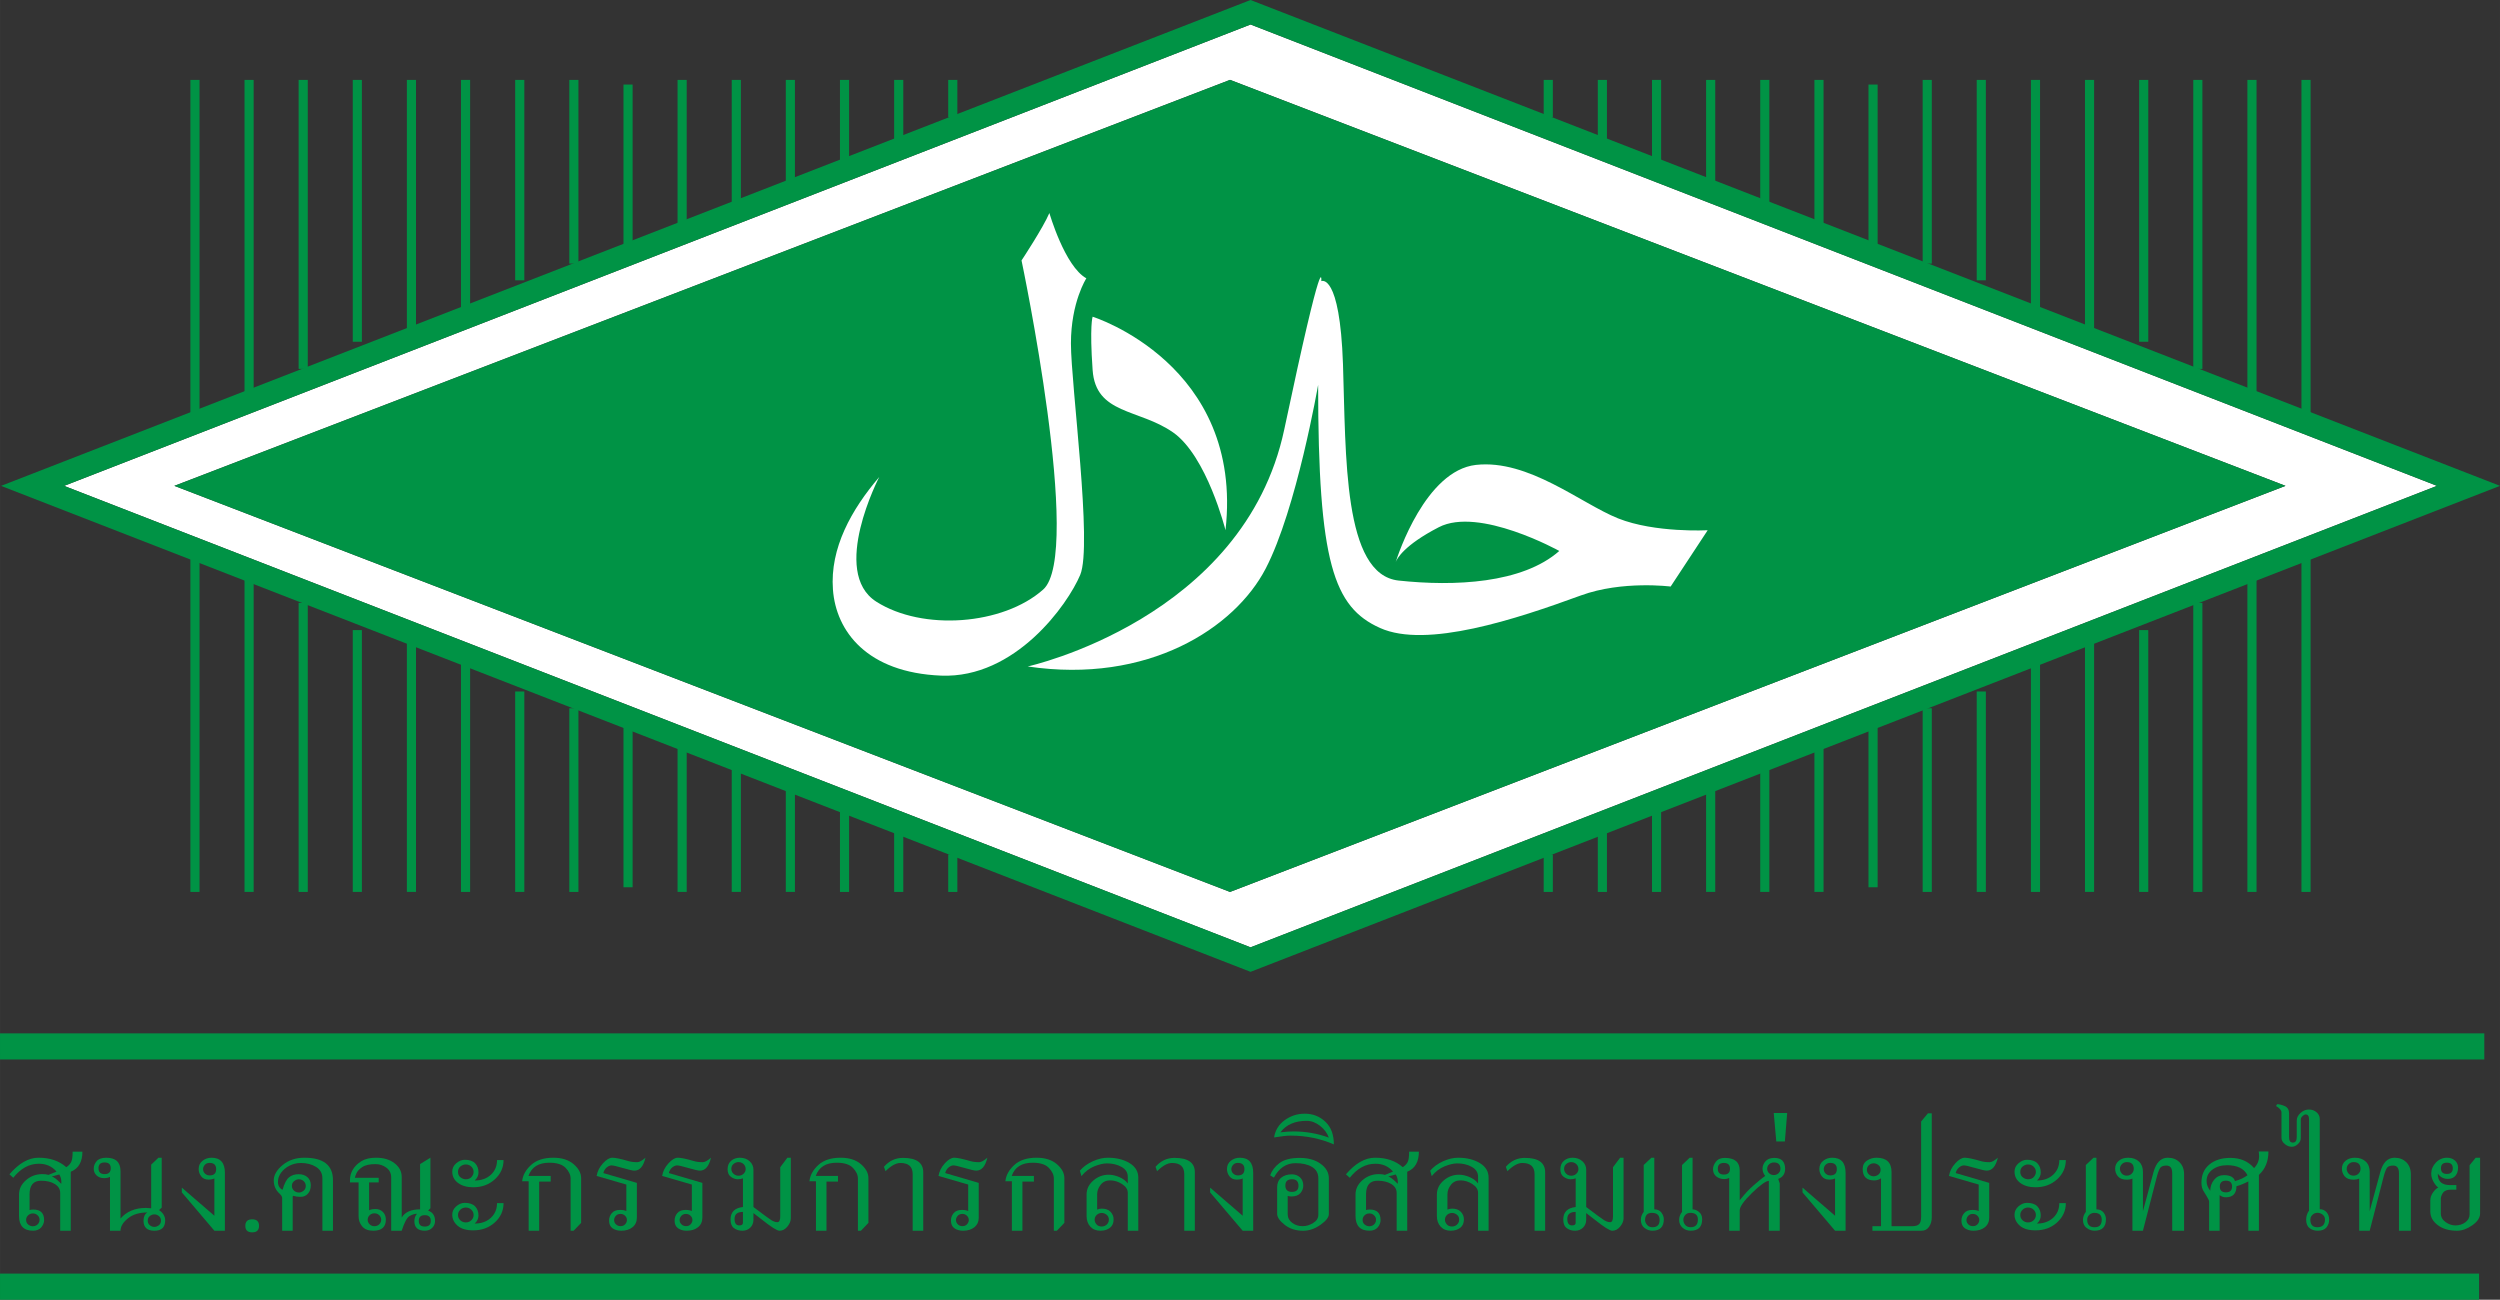 <svg xmlns:xlink="http://www.w3.org/1999/xlink" xmlns="http://www.w3.org/2000/svg" id="Layer_2" data-name="Layer 2" width="1500" height="779.84" viewBox="0 0 240 124.775"><rect x="0" y="0" width="240" height="124.775" fill="#333333" stroke="none"/><SCRIPT xmlns="" id="allow-copy_script"/>
  <g id="Layer_1-2" data-name="Layer 1">
    <g>
      <rect x="18.277" y="7.672" width=".877" height="32.032" fill="#009345"/>
      <rect x="23.473" y="7.672" width=".877" height="29.95" fill="#009345"/>
      <rect x="28.668" y="7.672" width=".877" height="27.742" fill="#009345"/>
      <rect x="33.864" y="7.672" width=".877" height="25.134" fill="#009345"/>
      <rect x="39.06" y="7.672" width=".877" height="23.939" fill="#009345"/>
      <rect x="44.255" y="7.672" width=".877" height="21.929" fill="#009345"/>
      <rect x="80.637" y="7.672" width=".877" height="8.48" fill="#009345"/>
      <rect x="85.839" y="7.672" width=".877" height="6.46" fill="#009345"/>
      <rect x="91.029" y="7.672" width=".877" height="3.595" fill="#009345"/>
      <rect x="75.436" y="7.672" width=".877" height="9.786" fill="#009345"/>
      <rect x="49.457" y="7.672" width=".877" height="19.239" fill="#009345"/>
      <rect x="54.653" y="7.672" width=".877" height="17.633" fill="#009345"/>
      <rect x="59.854" y="8.117" width=".877" height="15.611" fill="#009345"/>
      <rect x="65.045" y="7.672" width=".877" height="13.909" fill="#009345"/>
      <rect x="70.246" y="7.672" width=".877" height="11.902" fill="#009345"/>
    </g>
    <g>
      <rect x="220.94" y="53.59" width=".877" height="32.035" fill="#009345"/>
      <rect x="215.75" y="55.673" width=".877" height="29.951" fill="#009345"/>
      <rect x="210.554" y="57.877" width=".877" height="27.748" fill="#009345"/>
      <rect x="205.358" y="60.49" width=".877" height="25.134" fill="#009345"/>
      <rect x="200.157" y="61.683" width=".877" height="23.941" fill="#009345"/>
      <rect x="194.967" y="63.693" width=".877" height="21.932" fill="#009345"/>
      <rect x="158.592" y="77.146" width=".877" height="8.479" fill="#009345"/>
      <rect x="153.389" y="79.162" width=".877" height="6.463" fill="#009345"/>
      <rect x="148.194" y="82.027" width=".877" height="3.598" fill="#009345"/>
      <rect x="163.787" y="75.836" width=".877" height="9.788" fill="#009345"/>
      <rect x="189.765" y="66.382" width=".877" height="19.242" fill="#009345"/>
      <rect x="184.575" y="67.993" width=".877" height="17.632" fill="#009345"/>
      <rect x="179.374" y="69.565" width=".877" height="15.612" fill="#009345"/>
      <rect x="174.184" y="71.712" width=".877" height="13.912" fill="#009345"/>
      <rect x="168.982" y="73.715" width=".877" height="11.909" fill="#009345"/>
    </g>
    <g>
      <rect x="18.277" y="53.59" width=".877" height="32.035" fill="#009345"/>
      <rect x="23.473" y="55.673" width=".877" height="29.951" fill="#009345"/>
      <rect x="28.668" y="57.877" width=".877" height="27.748" fill="#009345"/>
      <rect x="33.864" y="60.49" width=".877" height="25.134" fill="#009345"/>
      <rect x="39.06" y="61.683" width=".877" height="23.941" fill="#009345"/>
      <rect x="44.255" y="63.693" width=".877" height="21.932" fill="#009345"/>
      <rect x="80.637" y="77.146" width=".877" height="8.479" fill="#009345"/>
      <rect x="85.839" y="79.162" width=".877" height="6.463" fill="#009345"/>
      <rect x="91.029" y="82.027" width=".877" height="3.598" fill="#009345"/>
      <rect x="75.436" y="75.836" width=".877" height="9.788" fill="#009345"/>
      <rect x="49.457" y="66.382" width=".877" height="19.242" fill="#009345"/>
      <rect x="54.653" y="67.993" width=".877" height="17.632" fill="#009345"/>
      <rect x="59.854" y="69.565" width=".877" height="15.612" fill="#009345"/>
      <rect x="65.045" y="71.712" width=".877" height="13.912" fill="#009345"/>
      <rect x="70.246" y="73.715" width=".877" height="11.909" fill="#009345"/>
    </g>
    <g>
      <rect x="220.94" y="7.672" width=".877" height="32.032" fill="#009345"/>
      <rect x="215.75" y="7.672" width=".877" height="29.95" fill="#009345"/>
      <rect x="210.554" y="7.672" width=".877" height="27.742" fill="#009345"/>
      <rect x="205.358" y="7.672" width=".877" height="25.134" fill="#009345"/>
      <rect x="200.157" y="7.672" width=".877" height="23.939" fill="#009345"/>
      <rect x="194.967" y="7.672" width=".877" height="21.929" fill="#009345"/>
      <rect x="158.592" y="7.672" width=".877" height="8.48" fill="#009345"/>
      <rect x="153.389" y="7.672" width=".877" height="6.46" fill="#009345"/>
      <rect x="148.194" y="7.672" width=".877" height="3.595" fill="#009345"/>
      <rect x="163.787" y="7.672" width=".877" height="9.786" fill="#009345"/>
      <rect x="189.765" y="7.672" width=".877" height="19.239" fill="#009345"/>
      <rect x="184.575" y="7.672" width=".877" height="17.633" fill="#009345"/>
      <rect x="179.374" y="8.117" width=".877" height="15.611" fill="#009345"/>
      <rect x="174.184" y="7.672" width=".877" height="13.909" fill="#009345"/>
      <rect x="168.982" y="7.672" width=".877" height="11.902" fill="#009345"/>
    </g>
    <g>
      <path d="M120.052,2.351L6.146,46.645l113.906,44.3,113.901-44.303L120.052,2.351ZM118.081,85.625L16.739,46.642,118.081,7.668l101.326,38.974-101.326,38.983Z" fill="#fff"/>
      <path d="M120.449.154l-.397-.154L.099,46.645l119.953,46.652,119.948-46.655L120.449.154ZM6.146,46.645L120.052,2.351l113.901,44.291-113.901,44.303L6.146,46.645Z" fill="#009345"/>
      <polygon points="118.081 7.668 16.739 46.642 118.081 85.625 219.408 46.642 118.081 7.668" fill="#009345"/>
    </g>
    <g>
      <path d="M7.91,110.56c0,.984-.372,1.627-1.118,1.929v5.66h-1.014v-3.628c0-.356-.172-.641-.516-.854-.344-.212-.785-.318-1.32-.318-.736,0-1.105.437-1.105,1.313v1.506c.087-.034.204-.052.35-.052.697,0,1.046.338,1.046,1.014,0,.251-.092.484-.274.697-.183.214-.446.321-.79.321-.895,0-1.343-.473-1.343-1.421v-2.048c0-.533.223-.994.669-1.382.446-.387.969-.582,1.571-.582.237,0,.433.025.588.073l.772-.316c-.431-.503-.995-.753-1.693-.753-.931,0-1.751.449-2.46,1.347l-.368-.333c.912-1.062,1.843-1.592,2.792-1.592,1.098,0,1.987.304,2.667.911.209-.134.364-.297.462-.488.099-.191.148-.526.148-1.005h.934ZM3.799,117.105c0-.168-.063-.313-.189-.434-.126-.122-.278-.182-.458-.182-.12,0-.228.028-.326.083-.097.056-.175.13-.233.223-.058.093-.088.196-.088.31,0,.195.069.345.206.454.138.109.284.163.44.163.11,0,.213-.024.307-.071.094-.046.174-.118.24-.214.066-.096.099-.206.099-.332ZM5.688,112.75l-.718.193c.176.046.431.23.763.556l.139.145c.012-.014.018-.067.018-.159,0-.279-.067-.525-.202-.736Z" fill="#009345"/>
      <path d="M14.146,116.396c-.775,0-1.399.191-1.87.573-.471.382-.707.776-.707,1.181h-1.01v-5.168c-.155.08-.346.12-.57.12-.29,0-.528-.086-.714-.258-.186-.171-.278-.389-.278-.653,0-.26.093-.499.28-.719.187-.22.498-.329.932-.329.907,0,1.36.432,1.36,1.296v4.54c.584-.679,1.399-1.018,2.446-1.018.111,0,.277.011.498.034v-4.189l.696-.663h.315v4.782l-.256.244c.392.271.588.602.588.993,0,.659-.344.988-1.032.988-.697,0-1.046-.318-1.046-.954,0-.385.123-.652.368-.8ZM10.631,112.152c0-.371-.196-.557-.588-.557s-.588.186-.588.557c0,.376.196.564.588.564s.588-.188.588-.564ZM15.453,117.183c0-.191-.068-.339-.202-.445-.135-.105-.28-.158-.435-.158-.153,0-.297.053-.431.158-.135.106-.202.254-.202.445,0,.188.067.336.202.442.135.105.278.158.431.158.152,0,.297-.053.433-.158.136-.106.204-.253.204-.442Z" fill="#009345"/>
      <path d="M21.589,118.15h-1.01l-3.124-3.679v-.457l3.124,2.699v-3.58c-.161.074-.351.11-.57.11-.299,0-.53-.103-.693-.312-.163-.208-.245-.445-.245-.71,0-.326.123-.587.37-.783.247-.196.535-.295.864-.295.856,0,1.284.484,1.284,1.455v5.553ZM20.75,112.241c0-.402-.209-.603-.629-.603-.198,0-.352.063-.462.192-.111.129-.166.266-.166.411,0,.114.028.216.085.306.057.09.132.161.227.215.094.053.2.079.316.079.419,0,.629-.2.629-.599Z" fill="#009345"/>
      <path d="M24.866,117.679c0,.42-.219.628-.655.628-.44,0-.66-.209-.66-.628,0-.416.22-.625.66-.625.437,0,.655.208.655.625Z" fill="#009345"/>
      <path d="M31.963,118.15h-1.014v-5.031c0-.482-.204-.847-.613-1.098-.409-.249-.89-.374-1.443-.374-.395,0-.762.087-1.1.258-.338.173-.608.397-.808.673-.201.275-.301.566-.301.874,0,.368.147.625.44.77.171-.598.378-.998.622-1.198.244-.2.551-.3.923-.3.344,0,.625.095.842.282.217.188.325.449.325.779,0,.334-.091.602-.274.807-.183.203-.417.305-.705.305-.155,0-.276-.007-.359-.021-.084-.014-.163-.032-.238-.051l-.081-.022c-.054-.008-.081.024-.081.094v3.252h-1.01v-3.136c0-.128-.087-.272-.26-.432-.365-.334-.547-.752-.547-1.257,0-.517.283-1.009.851-1.479.567-.469,1.264-.703,2.089-.703,1.829,0,2.743.718,2.743,2.152v4.855ZM29.355,113.846c0-.121-.03-.228-.09-.322-.06-.094-.139-.169-.238-.227-.099-.057-.211-.086-.337-.086-.156,0-.306.058-.451.172-.145.114-.218.268-.218.463,0,.108.025.208.076.301.051.093.129.172.234.237.105.067.225.099.359.099.159,0,.309-.057.451-.169.142-.112.213-.269.213-.468Z" fill="#009345"/>
      <path d="M40.031,116.52c-.21,0-.443.071-.7.214-.258.142-.513.614-.768,1.416h-1.01v-5.116c0-.4-.155-.713-.464-.939-.31-.228-.658-.34-1.044-.34-.569,0-.994.096-1.277.291-.282.194-.469.396-.559.607-.09.211-.135.349-.135.414h2.28v.442h-.92v2.677c.155-.079.365-.119.629-.119.278,0,.511.095.698.284.187.19.28.435.28.734,0,.71-.401,1.065-1.203,1.065-.476,0-.831-.137-1.064-.411-.233-.274-.35-.598-.35-.975v-3.256h-.826v-.249c0-.339.092-.666.276-.98.184-.314.456-.582.817-.804.36-.223.83-.334,1.407-.334.73,0,1.323.178,1.78.533s.685.791.685,1.307v3.906c.311-.526.899-.788,1.764-.788v-4.346l.992-.612v4.852l-.22.227c.443.154.664.487.664,1,0,.254-.09.472-.272.655-.181.182-.416.273-.707.273-.67,0-1.005-.305-1.005-.915,0-.288.084-.526.252-.714ZM36.597,117.097c0-.117-.029-.221-.088-.314-.059-.093-.136-.166-.233-.223s-.207-.084-.33-.084c-.123,0-.233.028-.33.084s-.175.13-.233.223c-.058.093-.088.197-.088.314,0,.117.029.223.088.315.059.093.136.167.233.223.097.055.207.083.33.083.123,0,.233-.028.33-.083.097-.056.175-.13.233-.223.058-.093.088-.198.088-.315ZM41.355,117.204c0-.365-.193-.548-.579-.548-.383,0-.575.182-.575.548s.191.547.575.547c.386,0,.579-.182.579-.547Z" fill="#009345"/>
      <path d="M48.34,111.365c0,.725-.279,1.341-.837,1.85-.558.509-1.249.763-2.072.763-.596,0-1.08-.137-1.454-.41-.374-.273-.561-.638-.561-1.092,0-.322.131-.592.393-.81.262-.218.529-.327.802-.327.452,0,.785.113,1.001.34.215.226.323.517.323.871,0,.301-.123.562-.368.778.637,0,1.155-.183,1.553-.549.398-.367.597-.838.597-1.414h.624ZM48.34,115.501c0,.725-.278,1.341-.835,1.85-.557.509-1.248.764-2.074.764-.664,0-1.167-.149-1.506-.448-.34-.298-.509-.649-.509-1.054,0-.316.128-.586.386-.807.257-.221.526-.331.808-.331.452,0,.785.114,1.001.34.215.227.323.517.323.871,0,.302-.123.562-.368.778.434,0,.809-.082,1.127-.25.317-.167.567-.395.749-.687.183-.291.274-.633.274-1.027h.624ZM45.467,112.502c0-.137-.034-.258-.101-.364-.067-.106-.157-.19-.267-.255-.111-.064-.238-.096-.382-.096-.18,0-.349.063-.51.188-.16.125-.24.302-.24.531,0,.222.08.395.24.519.16.124.33.186.51.186.239,0,.424-.075.554-.226.13-.151.195-.313.195-.483ZM45.467,116.639c0-.196-.073-.364-.218-.505-.145-.14-.322-.21-.532-.21-.207,0-.383.071-.53.212-.147.142-.22.31-.22.507s.073.364.22.503c.147.138.323.208.53.208.209,0,.387-.07.532-.21.145-.139.218-.307.218-.505Z" fill="#009345"/>
      <path d="M55.788,117.396l-.718.753h-.292v-5.009c0-.351-.16-.692-.478-1.023-.319-.331-.838-.496-1.556-.496-1.048,0-1.718.424-2.011,1.27h2.132v.543h-1.104v4.715h-1.01v-4.748h-.624c.054-.565.336-1.083.846-1.554.51-.469,1.226-.705,2.148-.705.817,0,1.466.206,1.946.618.481.413.721.86.721,1.342v4.295Z" fill="#009345"/>
      <path d="M61.965,111.142c-.195.827-.549,1.24-1.064,1.24-.159,0-.527-.084-1.104-.252-.578-.168-.94-.252-1.086-.252-.147,0-.301.065-.463.195-.162.131-.271.31-.328.541l3.219.945v3.329c0,.387-.138.695-.413.922-.275.226-.64.34-1.095.34-.32,0-.594-.077-.82-.231-.226-.154-.339-.403-.339-.748,0-.266.086-.501.258-.708.172-.207.436-.31.792-.31.254,0,.456.035.606.107v-2.542l-2.85-.826c.069-.439.269-.841.599-1.204.331-.364.633-.546.909-.546.29,0,.802.107,1.535.321.234.071.521.108.862.108.191,0,.452-.144.781-.428ZM60.183,117.123c0-.16-.06-.298-.18-.414-.12-.115-.265-.173-.435-.173-.191,0-.342.062-.451.188-.109.125-.164.258-.164.398,0,.163.06.301.18.417.12.116.265.173.435.173.195,0,.346-.063.453-.188.108-.125.162-.259.162-.402Z" fill="#009345"/>
      <path d="M68.254,111.142c-.195.827-.549,1.24-1.064,1.24-.159,0-.527-.084-1.104-.252-.578-.168-.94-.252-1.086-.252-.147,0-.301.065-.463.195-.162.131-.271.31-.328.541l3.219.945v3.329c0,.387-.138.695-.413.922-.275.226-.64.34-1.095.34-.32,0-.594-.077-.82-.231-.226-.154-.339-.403-.339-.748,0-.266.086-.501.258-.708.172-.207.436-.31.792-.31.254,0,.456.035.606.107v-2.542l-2.85-.826c.069-.439.269-.841.599-1.204.331-.364.633-.546.909-.546.29,0,.802.107,1.535.321.233.071.521.108.862.108.191,0,.452-.144.781-.428ZM66.472,117.123c0-.16-.06-.298-.18-.414-.12-.115-.265-.173-.435-.173-.191,0-.342.062-.451.188-.109.125-.164.258-.164.398,0,.163.06.301.18.417.12.116.265.173.435.173.195,0,.346-.063.453-.188.108-.125.162-.259.162-.402Z" fill="#009345"/>
      <path d="M72.33,116.452v.645c0,.303-.1.554-.3.753-.201.2-.456.3-.768.3-.305,0-.57-.082-.795-.246-.224-.164-.336-.441-.336-.831,0-.711.396-1.11,1.19-1.198v-2.755c-.141.06-.307.09-.498.09-.215,0-.432-.077-.649-.23-.217-.152-.326-.397-.326-.733,0-.343.114-.612.341-.809.227-.196.505-.295.835-.295.377,0,.689.111.936.334.247.223.37.496.37.822v3.576c.94.713,1.513,1.134,1.72,1.262.206.129.4.193.579.193.182,0,.274-.188.274-.564v-4.711l.682-.911h.332v5.814c0,.262-.109.526-.326.794-.217.266-.471.4-.761.4-.227,0-.78-.348-1.657-1.044-.06-.054-.341-.272-.844-.653ZM71.585,112.22c0-.126-.032-.238-.094-.336-.063-.098-.145-.177-.247-.235-.102-.059-.218-.088-.35-.088-.165,0-.32.058-.467.173-.147.115-.22.277-.22.485,0,.123.032.232.094.329.063.096.145.175.247.235.102.06.217.089.346.089.191,0,.355-.063.489-.192.135-.129.202-.283.202-.462ZM71.321,117.396v-1.052c-.536,0-.804.223-.804.667,0,.42.151.629.453.629.233,0,.35-.082.35-.244Z" fill="#009345"/>
      <path d="M83.369,117.396l-.718.753h-.292v-5.009c0-.351-.159-.692-.478-1.023-.319-.331-.838-.496-1.556-.496-1.048,0-1.718.424-2.011,1.27h2.132v.543h-1.104v4.715h-1.01v-4.748h-.624c.054-.565.336-1.083.846-1.554.51-.469,1.226-.705,2.148-.705.817,0,1.466.206,1.946.618.481.413.721.86.721,1.342v4.295Z" fill="#009345"/>
      <path d="M88.63,118.15h-1.014v-5.434c0-.713-.392-1.07-1.176-1.07-.425,0-.902.264-1.432.791l-.148-.423c.494-.57,1.099-.856,1.818-.856,1.302,0,1.953.461,1.953,1.382v5.609Z" fill="#009345"/>
      <path d="M94.785,111.142c-.194.827-.549,1.24-1.064,1.24-.159,0-.527-.084-1.104-.252-.578-.168-.94-.252-1.086-.252-.147,0-.301.065-.463.195-.162.131-.271.31-.328.541l3.219.945v3.329c0,.387-.138.695-.413.922-.275.226-.64.34-1.095.34-.32,0-.594-.077-.82-.231-.226-.154-.339-.403-.339-.748,0-.266.086-.501.258-.708.172-.207.436-.31.792-.31.254,0,.456.035.606.107v-2.542l-2.85-.826c.069-.439.269-.841.599-1.204.331-.364.633-.546.909-.546.29,0,.802.107,1.535.321.234.071.521.108.862.108.191,0,.452-.144.781-.428ZM93.003,117.123c0-.16-.06-.298-.18-.414-.12-.115-.265-.173-.435-.173-.191,0-.342.062-.451.188-.109.125-.164.258-.164.398,0,.163.06.301.18.417.12.116.265.173.435.173.195,0,.346-.063.453-.188.108-.125.162-.259.162-.402Z" fill="#009345"/>
      <path d="M102.179,117.396l-.718.753h-.292v-5.009c0-.351-.16-.692-.478-1.023-.319-.331-.838-.496-1.556-.496-1.048,0-1.718.424-2.011,1.27h2.132v.543h-1.104v4.715h-1.01v-4.748h-.624c.054-.565.336-1.083.846-1.554.51-.469,1.226-.705,2.148-.705.817,0,1.466.206,1.947.618.48.413.72.86.72,1.342v4.295Z" fill="#009345"/>
      <path d="M109.276,118.15h-1.01v-3.644c0-.322-.184-.602-.552-.838-.368-.235-.748-.352-1.14-.352-.386,0-.691.142-.914.426-.223.284-.335.591-.335.922v1.454c.167-.06.314-.089.44-.089.374,0,.658.103.851.31.194.207.29.449.29.725,0,.356-.12.626-.359.81-.239.184-.543.276-.911.276-.401,0-.723-.131-.963-.392-.241-.26-.362-.604-.362-1.029v-2.048c0-.526.215-.974.644-1.347.43-.374.926-.561,1.488-.561.305,0,.633.072.986.217.351.145.631.352.837.62v-.645c0-.403-.2-.717-.599-.942s-.868-.338-1.407-.338c-.329,0-.728.093-1.197.278-.468.186-.883.501-1.246.946l-.148-.526c.332-.379.747-.681,1.246-.905.498-.223.978-.336,1.439-.336.814,0,1.504.169,2.071.509.568.34.851.806.851,1.399v5.1ZM106.452,117.093c0-.205-.073-.365-.22-.479-.146-.115-.302-.171-.467-.171-.129,0-.244.029-.345.088-.102.058-.184.136-.245.233-.061.096-.092.207-.092.329,0,.157.06.305.179.445.12.139.287.209.503.209.117,0,.225-.025.326-.077.1-.052.186-.127.256-.229.07-.102.105-.217.105-.349Z" fill="#009345"/>
      <path d="M114.704,118.15h-1.014v-5.434c0-.713-.393-1.07-1.177-1.07-.425,0-.902.264-1.432.791l-.148-.423c.494-.57,1.1-.856,1.819-.856,1.302,0,1.953.461,1.953,1.382v5.609Z" fill="#009345"/>
      <path d="M120.307,118.15h-1.01l-3.125-3.679v-.457l3.125,2.699v-3.58c-.162.074-.352.11-.57.11-.3,0-.531-.103-.694-.312-.163-.208-.244-.445-.244-.71,0-.326.123-.587.37-.783.247-.196.534-.295.864-.295.856,0,1.284.484,1.284,1.455v5.553ZM119.466,112.241c0-.402-.209-.603-.628-.603-.197,0-.351.063-.463.192-.11.129-.166.266-.166.411,0,.114.028.216.085.306.057.09.132.161.227.215.094.053.2.079.316.079.419,0,.628-.2.628-.599Z" fill="#009345"/>
      <path d="M123.619,114.804v1.767c0,.328.142.601.424.817.283.216.62.325,1.013.325.338,0,.674-.102,1.006-.304.332-.202.498-.463.498-.782v-3.509c0-.484-.201-.849-.604-1.091-.402-.243-.931-.364-1.587-.364-.886,0-1.577.463-2.075,1.387l-.358-.218c.17-.468.473-.864.908-1.187.435-.323,1.08-.486,1.933-.486.817,0,1.487.19,2.009.57.522.379.783.838.783,1.374v3.452c0,.306-.267.648-.803,1.027-.535.38-1.089.57-1.661.57-.7,0-1.292-.189-1.775-.57-.484-.379-.725-.732-.725-1.06v-2.542c0-.396.131-.703.391-.92.26-.215.601-.324,1.023-.324.311,0,.572.096.781.288.209.193.314.458.314.798,0,.265-.092.505-.278.718s-.477.321-.875.321c-.108,0-.222-.018-.342-.055ZM124.656,113.846c0-.426-.208-.638-.624-.638-.426,0-.638.198-.638.594,0,.413.209.62.628.62.422,0,.633-.192.633-.577Z" fill="#009345"/>
      <path d="M128.05,109.863c-1.296-.562-2.675-.843-4.139-.843-.384,0-.916.059-1.599.175.111-.698.453-1.254,1.026-1.664.574-.412,1.212-.617,1.915-.617.778,0,1.438.258,1.982.773s.815,1.24.815,2.175ZM127.57,109.212c-.165-.447-.45-.828-.858-1.142-.406-.314-.831-.47-1.275-.47-1.125,0-1.965.368-2.519,1.104.509-.058.932-.086,1.27-.086,1.174,0,2.301.198,3.381.594Z" fill="#009345"/>
      <path d="M136.212,110.56c0,.984-.372,1.627-1.118,1.929v5.66h-1.014v-3.628c0-.356-.172-.641-.516-.854-.344-.212-.784-.318-1.32-.318-.736,0-1.104.437-1.104,1.313v1.506c.087-.034.203-.052.349-.052.697,0,1.046.338,1.046,1.014,0,.251-.091.484-.273.697-.183.214-.446.321-.79.321-.895,0-1.342-.473-1.342-1.421v-2.048c0-.533.223-.994.668-1.382.446-.387.97-.582,1.572-.582.236,0,.432.025.588.073l.772-.316c-.431-.503-.995-.753-1.692-.753-.931,0-1.751.449-2.461,1.347l-.368-.333c.913-1.062,1.844-1.592,2.793-1.592,1.098,0,1.987.304,2.666.911.209-.134.364-.297.463-.488.099-.191.148-.526.148-1.005h.934ZM132.1,117.105c0-.168-.062-.313-.188-.434-.125-.122-.279-.182-.458-.182-.119,0-.228.028-.325.083-.097.056-.175.13-.234.223-.058.093-.087.196-.087.31,0,.195.068.345.206.454.138.109.285.163.44.163.111,0,.214-.024.307-.071.095-.046.174-.118.241-.214.066-.096.098-.206.098-.332ZM133.99,112.75l-.718.193c.176.046.431.23.763.556l.139.145c.011-.014.018-.067.018-.159,0-.279-.068-.525-.202-.736Z" fill="#009345"/>
      <path d="M142.905,118.15h-1.01v-3.644c0-.322-.184-.602-.552-.838-.368-.235-.748-.352-1.14-.352-.386,0-.691.142-.914.426-.223.284-.335.591-.335.922v1.454c.167-.06.315-.089.44-.089.374,0,.658.103.851.31.194.207.29.449.29.725,0,.356-.12.626-.359.81-.239.184-.543.276-.911.276-.401,0-.723-.131-.963-.392-.241-.26-.362-.604-.362-1.029v-2.048c0-.526.215-.974.644-1.347.43-.374.926-.561,1.488-.561.305,0,.633.072.986.217.351.145.631.352.837.62v-.645c0-.403-.2-.717-.599-.942s-.868-.338-1.407-.338c-.329,0-.728.093-1.197.278-.468.186-.883.501-1.246.946l-.148-.526c.332-.379.747-.681,1.246-.905.498-.223.978-.336,1.439-.336.814,0,1.504.169,2.071.509.568.34.851.806.851,1.399v5.1ZM140.081,117.093c0-.205-.073-.365-.22-.479-.146-.115-.302-.171-.467-.171-.129,0-.244.029-.345.088-.102.058-.184.136-.245.233-.061.096-.092.207-.092.329,0,.157.06.305.18.445.12.139.287.209.503.209.117,0,.225-.025.326-.077.1-.052.186-.127.256-.229.07-.102.105-.217.105-.349Z" fill="#009345"/>
      <path d="M148.333,118.15h-1.014v-5.434c0-.713-.393-1.07-1.177-1.07-.425,0-.902.264-1.432.791l-.148-.423c.494-.57,1.1-.856,1.819-.856,1.302,0,1.953.461,1.953,1.382v5.609Z" fill="#009345"/>
      <path d="M152.274,116.452v.645c0,.303-.101.554-.301.753s-.456.3-.767.3c-.305,0-.57-.082-.795-.246s-.336-.441-.336-.831c0-.711.396-1.11,1.19-1.198v-2.755c-.141.06-.307.09-.498.09-.215,0-.432-.077-.648-.23-.217-.152-.326-.397-.326-.733,0-.343.114-.612.341-.809.228-.196.506-.295.836-.295.377,0,.689.111.936.334.247.223.37.496.37.822v3.576c.939.713,1.513,1.134,1.719,1.262.207.129.4.193.579.193.183,0,.274-.188.274-.564v-4.711l.682-.911h.332v5.814c0,.262-.109.526-.326.794-.216.266-.47.4-.76.4-.228,0-.78-.348-1.657-1.044-.06-.054-.341-.272-.844-.653ZM151.529,112.22c0-.126-.032-.238-.095-.336-.062-.098-.144-.177-.246-.235-.102-.059-.219-.088-.35-.088-.165,0-.321.058-.467.173-.146.115-.22.277-.22.485,0,.123.032.232.095.329.062.096.145.175.246.235.102.06.217.089.346.089.192,0,.355-.063.49-.192.134-.129.202-.283.202-.462ZM151.264,117.396v-1.052c-.536,0-.803.223-.803.667,0,.42.151.629.453.629.234,0,.35-.082.35-.244Z" fill="#009345"/>
      <path d="M157.796,116.344v-4.505l.736-.697h.279v4.958c.308,0,.538.106.69.316.151.211.226.421.226.629,0,.736-.364,1.104-1.091,1.104-.281,0-.537-.088-.767-.266-.23-.176-.346-.439-.346-.788,0-.273.091-.524.274-.753ZM159.322,117.123c0-.459-.245-.689-.736-.689-.44,0-.66.236-.66.71,0,.14.063.287.189.442.125.153.296.23.512.23.463,0,.696-.23.696-.693ZM161.477,116.344v-4.505l.732-.697h.279v4.958c.201,0,.404.082.611.246.206.164.309.397.309.699,0,.736-.365,1.104-1.095,1.104-.315,0-.578-.096-.793-.291-.214-.195-.321-.44-.321-.736s.093-.556.279-.779ZM162.999,117.08c0-.43-.241-.646-.723-.646-.213,0-.378.07-.496.209-.118.139-.178.291-.178.453,0,.195.063.363.188.505.126.143.297.214.512.214.463,0,.696-.245.696-.736Z" fill="#009345"/>
      <path d="M170.71,113.174l.144.436v4.54h-1.046v-4.783c-.284,0-.821.385-1.611,1.153-.79.769-1.185,1.33-1.185,1.684v1.947h-1.01v-5.066c-.146.072-.3.107-.458.107-.305,0-.564-.083-.776-.251-.213-.166-.319-.404-.319-.711,0-.231.093-.468.279-.709.186-.241.469-.362.852-.362.955,0,1.432.403,1.432,1.207v2.858c.482-.605.929-1.085,1.342-1.438l.553-.47c.161-.137.345-.279.552-.424-.171-.214-.256-.448-.256-.701,0-.254.094-.49.283-.706.188-.217.474-.326.857-.326.686,0,1.028.354,1.028,1.062,0,.464-.22.782-.661.953ZM166.078,112.198c0-.371-.195-.556-.584-.556s-.584.186-.584.556c0,.374.195.561.584.561s.584-.187.584-.561ZM170.922,112.203c0-.405-.212-.608-.637-.608-.12,0-.228.028-.323.082-.096.054-.173.126-.23.217-.057.091-.085.195-.085.308,0,.114.028.217.085.308.057.091.133.164.23.217.096.054.203.082.323.082.119,0,.227-.028.323-.082.095-.053.172-.126.229-.217.057-.091.085-.195.085-.308Z" fill="#009345"/>
      <path d="M171.569,106.847l-.221,2.733h-.825l-.243-2.733h1.289Z" fill="#009345"/>
      <path d="M177.176,118.15h-1.01l-3.125-3.679v-.457l3.125,2.699v-3.58c-.162.074-.352.11-.57.11-.299,0-.531-.103-.694-.312s-.244-.445-.244-.71c0-.326.123-.587.371-.783.247-.196.534-.295.864-.295.856,0,1.284.484,1.284,1.455v5.553ZM176.336,112.241c0-.402-.209-.603-.628-.603-.197,0-.351.063-.463.192-.11.129-.166.266-.166.411,0,.114.028.216.085.306.057.09.132.161.227.215.094.053.2.079.316.079.419,0,.628-.2.628-.599Z" fill="#009345"/>
      <path d="M179.752,118.15v-.436h.826v-4.595c-.192.134-.409.201-.651.201-.739,0-1.109-.364-1.109-1.095,0-.353.137-.622.411-.806.273-.184.58-.276.918-.276.96,0,1.441.461,1.441,1.381v5.19h2.006c.275,0,.484-.06.624-.18.141-.12.211-.367.211-.74v-9.134l.651-.779h.368v10.007c0,.328-.085.62-.256.876-.17.258-.41.386-.718.386h-4.722ZM180.537,112.301c0-.196-.07-.35-.21-.459-.141-.11-.291-.165-.449-.165-.18,0-.334.06-.463.181-.128.122-.193.269-.193.442,0,.174.065.322.193.443.129.121.283.182.463.182.159,0,.308-.056.449-.165.14-.11.21-.264.21-.461Z" fill="#009345"/>
      <path d="M191.792,111.142c-.195.827-.549,1.24-1.063,1.24-.16,0-.527-.084-1.105-.252-.577-.168-.94-.252-1.086-.252-.147,0-.3.065-.463.195-.161.131-.271.31-.328.541l3.219.945v3.329c0,.387-.138.695-.413.922-.276.226-.64.34-1.096.34-.32,0-.593-.077-.819-.231-.226-.154-.339-.403-.339-.748,0-.266.086-.501.259-.708.172-.207.436-.31.792-.31.255,0,.456.035.606.107v-2.542l-2.851-.826c.069-.439.269-.841.599-1.204.331-.364.634-.546.909-.546.29,0,.802.107,1.536.321.233.071.52.108.861.108.192,0,.452-.144.781-.428ZM190.01,117.123c0-.16-.06-.298-.18-.414-.12-.115-.266-.173-.435-.173-.192,0-.343.062-.451.188-.109.125-.164.258-.164.398,0,.163.06.301.18.417.119.116.265.173.435.173.194,0,.345-.063.453-.188.108-.125.162-.259.162-.402Z" fill="#009345"/>
      <path d="M198.32,111.365c0,.725-.279,1.341-.838,1.85-.558.509-1.249.763-2.072.763-.596,0-1.08-.137-1.454-.41s-.561-.638-.561-1.092c0-.322.131-.592.393-.81.262-.218.528-.327.801-.327.452,0,.786.113,1.001.34.216.226.323.517.323.871,0,.301-.123.562-.368.778.637,0,1.155-.183,1.553-.549.398-.367.597-.838.597-1.414h.625ZM198.32,115.501c0,.725-.279,1.341-.836,1.85-.556.509-1.248.764-2.074.764-.664,0-1.166-.149-1.506-.448-.34-.298-.51-.649-.51-1.054,0-.316.129-.586.386-.807.258-.221.526-.331.808-.331.452,0,.786.114,1.001.34.216.227.323.517.323.871,0,.302-.123.562-.368.778.434,0,.809-.082,1.127-.25s.567-.395.75-.687c.182-.291.273-.633.273-1.027h.625ZM195.446,112.502c0-.137-.033-.258-.101-.364-.068-.106-.157-.19-.267-.255-.111-.064-.238-.096-.382-.096-.18,0-.349.063-.509.188-.16.125-.24.302-.24.531,0,.222.08.395.24.519.16.124.329.186.509.186.24,0,.425-.075.555-.226.131-.151.195-.313.195-.483ZM195.446,116.639c0-.196-.073-.364-.217-.505-.145-.14-.323-.21-.533-.21-.206,0-.383.071-.529.212-.147.142-.22.31-.22.507s.073.364.22.503c.146.138.323.208.529.208.209,0,.387-.07.533-.21.144-.139.217-.307.217-.505Z" fill="#009345"/>
      <path d="M200.241,116.344v-4.505l.736-.697h.279v4.958c.292,0,.519.097.677.293.159.195.238.412.238.652,0,.736-.364,1.104-1.091,1.104-.279,0-.533-.088-.766-.266-.232-.176-.348-.43-.348-.761,0-.291.091-.55.274-.779ZM201.767,117.097c0-.442-.235-.662-.705-.662-.191,0-.354.064-.489.193-.135.128-.202.282-.202.462,0,.484.237.727.71.727.458,0,.687-.239.687-.719Z" fill="#009345"/>
      <path d="M209.672,118.15h-1.14v-5.519c0-.49-.183-.736-.548-.736-.254,0-.438.054-.552.161-.114.107-.233.391-.359.853l-1.351,5.241h-1.01v-5.009c-.162.074-.336.11-.526.11-.395,0-.682-.105-.862-.316-.179-.211-.269-.46-.269-.749,0-.301.116-.552.348-.748.232-.196.532-.295.901-.295.428,0,.771.12,1.03.362.258.241.388.569.388.986v3.786l1.01-3.735c.252-.933.711-1.399,1.378-1.399.458,0,.832.144,1.125.434.292.29.437.676.437,1.158v5.416ZM204.841,112.212c0-.434-.221-.65-.664-.65-.186,0-.343.063-.471.19-.129.127-.193.28-.193.46,0,.157.058.305.175.442.117.138.279.208.489.208.182,0,.339-.063.469-.19.13-.127.195-.28.195-.46Z" fill="#009345"/>
      <path d="M217.77,110.544c0,.941-.305,1.689-.915,2.245v5.361h-1.014v-4.732c-.455.229-.835.381-1.141.458,0,.71-.343,1.065-1.028,1.065-.209,0-.406-.07-.588-.21v3.418h-1.01v-2.785c0-.1-.075-.271-.225-.513l-.323-.53c-.125-.206-.188-.466-.188-.78,0-.75.256-1.334.768-1.754.512-.419,1.18-.629,2.006-.629.966,0,1.727.328,2.28.98.321-.334.48-.713.48-1.138,0-.163-.011-.315-.036-.457h.934ZM215.76,112.823c-.327-.641-.98-.962-1.962-.962-.554,0-1.02.138-1.398.417-.378.278-.568.646-.568,1.106,0,.322.117.632.35.929.011-.42.138-.774.381-1.063.243-.289.554-.435.934-.435.598,0,.951.19,1.059.57.464-.123.866-.31,1.204-.561ZM214.279,113.906c0-.374-.196-.561-.589-.561-.392,0-.588.187-.588.561,0,.373.196.561.588.561.393,0,.589-.188.589-.561Z" fill="#009345"/>
      <path d="M221.668,116.221v-8.779c0-.302-.11-.454-.328-.454-.09,0-.189.053-.299.159-.11.105-.164.209-.164.312v1.789c0,.219-.093.415-.279.585-.186.172-.38.258-.584.258-.243,0-.469-.088-.678-.266-.209-.177-.314-.375-.314-.595v-2.451c0-.188-.173-.388-.517-.599.018-.04.048-.098.09-.175.227,0,.477.061.75.184.272.123.408.359.408.71v2.298c0,.329.121.491.364.491.248,0,.372-.175.372-.526v-1.596c0-.262.122-.503.366-.723.244-.22.506-.329.788-.329.293,0,.542.088.747.264.205.175.307.391.307.648v8.659c.266,0,.483.096.651.288.168.192.252.432.252.717,0,.28-.086.526-.258.74-.173.214-.455.321-.846.321-.293,0-.551-.082-.773-.248-.221-.166-.332-.437-.332-.813,0-.322.091-.612.274-.868ZM223.199,117.08c0-.202-.077-.362-.231-.479-.154-.117-.316-.175-.487-.175-.114,0-.221.026-.321.077-.101.051-.187.128-.259.231-.072.102-.108.217-.108.346,0,.491.223.736.669.736.491,0,.736-.245.736-.736Z" fill="#009345"/>
      <path d="M231.441,118.15h-1.14v-5.519c0-.49-.183-.736-.548-.736-.254,0-.438.054-.552.161-.114.107-.233.391-.359.853l-1.351,5.241h-1.01v-5.009c-.162.074-.336.11-.526.11-.395,0-.682-.105-.862-.316-.179-.211-.269-.46-.269-.749,0-.301.116-.552.348-.748.232-.196.532-.295.901-.295.428,0,.771.12,1.03.362.259.241.388.569.388.986v3.786l1.01-3.735c.251-.933.711-1.399,1.378-1.399.458,0,.832.144,1.125.434.292.29.437.676.437,1.158v5.416ZM226.61,112.212c0-.434-.221-.65-.664-.65-.186,0-.343.063-.471.19-.129.127-.193.28-.193.46,0,.157.058.305.175.442.117.138.279.208.489.208.182,0,.339-.063.47-.19.13-.127.195-.28.195-.46Z" fill="#009345"/>
      <path d="M234.08,113.995c-.129-.06-.274-.226-.437-.5-.164-.274-.245-.545-.245-.813,0-.402.148-.76.445-1.071.296-.313.656-.469,1.082-.469.29,0,.538.088.743.265.205.177.307.406.307.689,0,.319-.085.579-.254.778-.169.2-.415.3-.739.3-.395,0-.714-.169-.956-.508,0,.391.101.672.303.845.202.173.492.259.873.259h.606v.436h-.498c-.389,0-.652.103-.788.31-.137.207-.204.395-.204.566v1.403c0,.336.151.613.453.831.302.216.617.325.943.325.371,0,.692-.101.961-.302.269-.201.404-.45.404-.75v-4.727l.588-.719h.422v5.343c0,.414-.251.795-.752,1.143-.501.349-.987.522-1.457.522-.76,0-1.379-.18-1.856-.54-.477-.359-.716-.798-.716-1.318v-1.035c0-.28.087-.541.26-.783.173-.243.344-.402.512-.479ZM235.468,112.16c0-.362-.19-.543-.57-.543-.378,0-.566.181-.566.543,0,.36.188.539.566.539.38,0,.57-.179.57-.539Z" fill="#009345"/>
    </g>
    <rect y="99.204" width="238.493" height="2.507" fill="#009345"/>
    <rect y="122.268" width="237.991" height="2.506" fill="#009345"/>
    <g>
      <path d="M141.686,44.631c-4.831.549-7.486,8.653-7.7,9.332.111-.302.768-1.609,4.138-3.349,3.859-2.003,11.569,2.279,11.569,2.279-3.554,3.131-10.091,3.416-15.428,2.841-5.339-.578-5.048-11.956-5.339-20.775-.304-8.826-2.081-7.97-2.081-7.97,0,0,.298-3.995-3.554,14.228-3.863,18.211-24.634,22.764-24.634,22.764,11.577,1.716,19.881-3.694,22.841-9.384,2.973-5.697,5.042-17.653,5.042-17.653,0,17.087,1.491,21.35,5.945,23.343,4.451,2.003,13.057-.848,19.29-3.128,3.966-1.448,8.606-.85,8.606-.85l3.557-5.406s-5.051.277-8.602-1.138c-3.562-1.427-8.603-5.697-13.651-5.133" fill="#fff"/>
      <path d="M103.701,55.188c1.192-2.844-.891-18.225-.891-22.214,0-3.975,1.48-6.256,1.48-6.256-2.071-1.142-3.549-6.268-3.549-6.268-.603,1.424-2.674,4.554-2.674,4.554,0,0,5.934,28.197,2.071,31.598-3.851,3.414-11.571,3.995-16.018,1.156-4.457-2.853.29-11.97.29-11.97-2.672,3.131-4.747,6.834-4.448,10.814.295,3.995,3.262,7.969,10.385,8.259,7.119.287,12.162-6.828,13.354-9.673" fill="#fff"/>
      <path d="M112.604,41.503c3.261,2.274,5.045,9.399,5.045,9.399,1.779-15.943-12.757-20.498-12.757-20.498,0,0-.302.85,0,5.115.293,4.283,4.439,3.706,7.712,5.985" fill="#fff"/>
    </g>
  </g>
</svg>